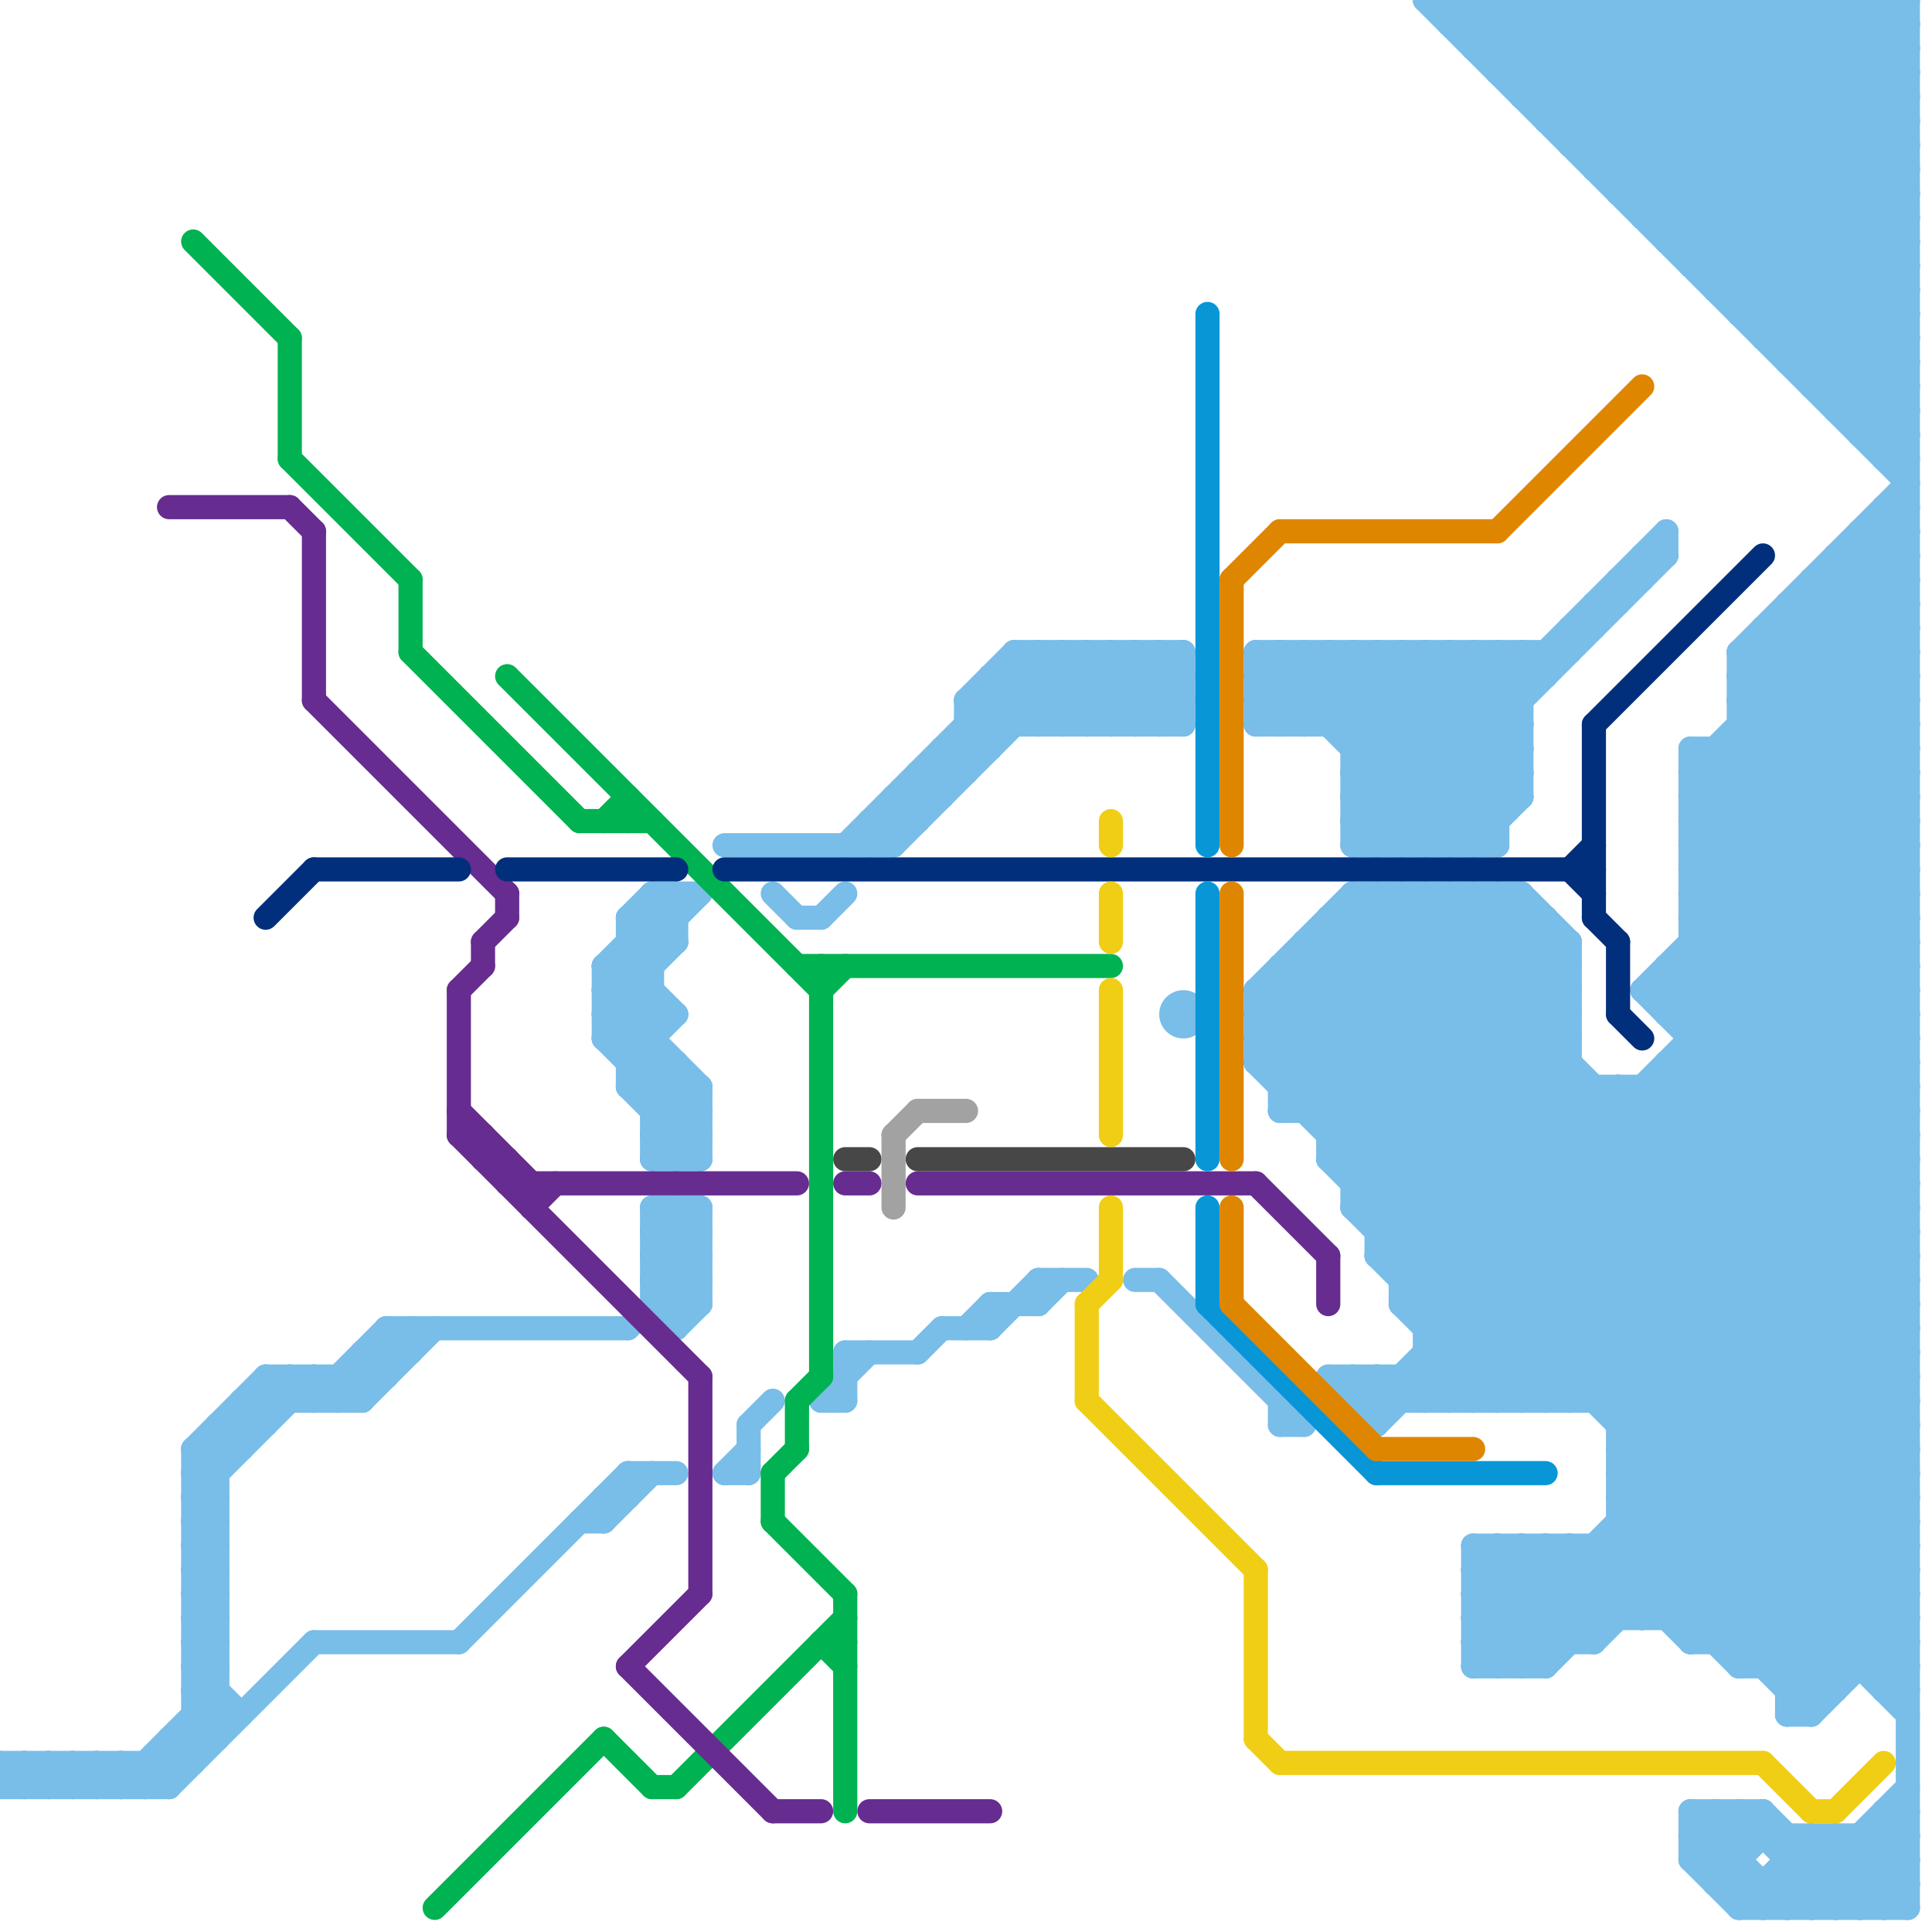 
<svg version="1.1" xmlns="http://www.w3.org/2000/svg" viewBox="0 0 80 80">
<style>line { stroke-width: 1; fill: none; stroke-linecap: round; stroke-linejoin: round; } .c0 { stroke: #79bde9 } .c1 { stroke: #00b251 } .c2 { stroke: #662c90 } .c3 { stroke: #012f7b } .c4 { stroke: #474747 } .c5 { stroke: #a2a2a2 } .c6 { stroke: #f0ce15 } .c7 { stroke: #0896d7 } .c8 { stroke: #df8600 }</style><line class="c0" x1="67" y1="0" x2="67" y2="8"/><line class="c0" x1="74" y1="78" x2="75" y2="79"/><line class="c0" x1="54" y1="40" x2="79" y2="65"/><line class="c0" x1="73" y1="14" x2="79" y2="8"/><line class="c0" x1="26" y1="40" x2="28" y2="42"/><line class="c0" x1="70" y1="0" x2="79" y2="9"/><line class="c0" x1="25" y1="62" x2="25" y2="63"/><line class="c0" x1="63" y1="3" x2="66" y2="0"/><line class="c0" x1="77" y1="0" x2="77" y2="18"/><line class="c0" x1="70" y1="75" x2="73" y2="75"/><line class="c0" x1="34" y1="38" x2="35" y2="37"/><line class="c0" x1="61" y1="64" x2="65" y2="68"/><line class="c0" x1="59" y1="55" x2="79" y2="55"/><line class="c0" x1="77" y1="22" x2="79" y2="24"/><line class="c0" x1="78" y1="18" x2="79" y2="17"/><line class="c0" x1="70" y1="68" x2="79" y2="59"/><line class="c0" x1="62" y1="37" x2="65" y2="40"/><line class="c0" x1="40" y1="55" x2="41" y2="54"/><line class="c0" x1="70" y1="68" x2="79" y2="68"/><line class="c0" x1="65" y1="64" x2="65" y2="68"/><line class="c0" x1="26" y1="43" x2="27" y2="42"/><line class="c0" x1="60" y1="1" x2="61" y2="0"/><line class="c0" x1="26" y1="45" x2="27" y2="44"/><line class="c0" x1="68" y1="41" x2="79" y2="30"/><line class="c0" x1="61" y1="65" x2="79" y2="65"/><line class="c0" x1="56" y1="32" x2="61" y2="27"/><line class="c0" x1="61" y1="67" x2="79" y2="67"/><line class="c0" x1="67" y1="63" x2="79" y2="63"/><line class="c0" x1="78" y1="0" x2="78" y2="19"/><line class="c0" x1="56" y1="49" x2="79" y2="49"/><line class="c0" x1="67" y1="58" x2="79" y2="46"/><line class="c0" x1="17" y1="55" x2="17" y2="56"/><line class="c0" x1="76" y1="17" x2="79" y2="17"/><line class="c0" x1="38" y1="56" x2="39" y2="55"/><line class="c0" x1="57" y1="50" x2="65" y2="42"/><line class="c0" x1="68" y1="45" x2="79" y2="56"/><line class="c0" x1="55" y1="47" x2="64" y2="38"/><line class="c0" x1="56" y1="50" x2="65" y2="41"/><line class="c0" x1="8" y1="65" x2="9" y2="66"/><line class="c0" x1="27" y1="53" x2="29" y2="53"/><line class="c0" x1="65" y1="26" x2="66" y2="26"/><line class="c0" x1="77" y1="79" x2="79" y2="77"/><line class="c0" x1="72" y1="75" x2="76" y2="79"/><line class="c0" x1="30" y1="61" x2="31" y2="60"/><line class="c0" x1="76" y1="16" x2="79" y2="13"/><line class="c0" x1="8" y1="61" x2="12" y2="57"/><line class="c0" x1="19" y1="68" x2="26" y2="61"/><line class="c0" x1="72" y1="0" x2="72" y2="13"/><line class="c0" x1="61" y1="64" x2="79" y2="64"/><line class="c0" x1="39" y1="31" x2="39" y2="33"/><line class="c0" x1="61" y1="67" x2="64" y2="64"/><line class="c0" x1="16" y1="55" x2="26" y2="55"/><line class="c0" x1="14" y1="57" x2="14" y2="58"/><line class="c0" x1="52" y1="27" x2="60" y2="35"/><line class="c0" x1="8" y1="70" x2="9" y2="69"/><line class="c0" x1="37" y1="33" x2="37" y2="35"/><line class="c0" x1="72" y1="29" x2="79" y2="36"/><line class="c0" x1="78" y1="69" x2="79" y2="68"/><line class="c0" x1="61" y1="2" x2="63" y2="0"/><line class="c0" x1="70" y1="36" x2="79" y2="27"/><line class="c0" x1="70" y1="38" x2="79" y2="29"/><line class="c0" x1="70" y1="36" x2="79" y2="36"/><line class="c0" x1="70" y1="38" x2="79" y2="38"/><line class="c0" x1="54" y1="46" x2="63" y2="37"/><line class="c0" x1="70" y1="36" x2="79" y2="45"/><line class="c0" x1="70" y1="38" x2="79" y2="47"/><line class="c0" x1="64" y1="5" x2="79" y2="5"/><line class="c0" x1="58" y1="35" x2="63" y2="30"/><line class="c0" x1="8" y1="67" x2="9" y2="67"/><line class="c0" x1="32" y1="37" x2="33" y2="38"/><line class="c0" x1="8" y1="69" x2="9" y2="69"/><line class="c0" x1="26" y1="39" x2="27" y2="40"/><line class="c0" x1="72" y1="68" x2="79" y2="61"/><line class="c0" x1="28" y1="48" x2="29" y2="47"/><line class="c0" x1="8" y1="71" x2="10" y2="71"/><line class="c0" x1="70" y1="76" x2="79" y2="76"/><line class="c0" x1="61" y1="68" x2="62" y2="69"/><line class="c0" x1="55" y1="57" x2="57" y2="59"/><line class="c0" x1="66" y1="25" x2="66" y2="26"/><line class="c0" x1="63" y1="58" x2="79" y2="42"/><line class="c0" x1="72" y1="29" x2="79" y2="22"/><line class="c0" x1="27" y1="47" x2="29" y2="47"/><line class="c0" x1="76" y1="76" x2="76" y2="79"/><line class="c0" x1="69" y1="9" x2="78" y2="0"/><line class="c0" x1="72" y1="0" x2="79" y2="7"/><line class="c0" x1="73" y1="79" x2="76" y2="76"/><line class="c0" x1="68" y1="23" x2="68" y2="24"/><line class="c0" x1="70" y1="37" x2="79" y2="37"/><line class="c0" x1="71" y1="78" x2="73" y2="76"/><line class="c0" x1="70" y1="37" x2="79" y2="46"/><line class="c0" x1="25" y1="41" x2="27" y2="41"/><line class="c0" x1="58" y1="57" x2="59" y2="58"/><line class="c0" x1="59" y1="37" x2="65" y2="43"/><line class="c0" x1="43" y1="27" x2="46" y2="30"/><line class="c0" x1="26" y1="44" x2="28" y2="44"/><line class="c0" x1="75" y1="15" x2="79" y2="11"/><line class="c0" x1="59" y1="0" x2="79" y2="20"/><line class="c0" x1="7" y1="74" x2="13" y2="68"/><line class="c0" x1="52" y1="41" x2="65" y2="41"/><line class="c0" x1="15" y1="56" x2="15" y2="58"/><line class="c0" x1="64" y1="58" x2="79" y2="43"/><line class="c0" x1="8" y1="60" x2="11" y2="57"/><line class="c0" x1="27" y1="48" x2="29" y2="46"/><line class="c0" x1="43" y1="54" x2="44" y2="53"/><line class="c0" x1="57" y1="51" x2="65" y2="43"/><line class="c0" x1="70" y1="77" x2="72" y2="75"/><line class="c0" x1="8" y1="64" x2="9" y2="65"/><line class="c0" x1="38" y1="32" x2="39" y2="33"/><line class="c0" x1="8" y1="66" x2="9" y2="67"/><line class="c0" x1="27" y1="46" x2="29" y2="46"/><line class="c0" x1="63" y1="0" x2="63" y2="4"/><line class="c0" x1="73" y1="78" x2="73" y2="79"/><line class="c0" x1="52" y1="44" x2="59" y2="37"/><line class="c0" x1="53" y1="27" x2="61" y2="35"/><line class="c0" x1="10" y1="58" x2="10" y2="60"/><line class="c0" x1="64" y1="4" x2="68" y2="0"/><line class="c0" x1="7" y1="72" x2="8" y2="73"/><line class="c0" x1="61" y1="69" x2="64" y2="69"/><line class="c0" x1="56" y1="50" x2="64" y2="58"/><line class="c0" x1="40" y1="29" x2="42" y2="27"/><line class="c0" x1="68" y1="9" x2="79" y2="9"/><line class="c0" x1="59" y1="55" x2="79" y2="35"/><line class="c0" x1="71" y1="77" x2="73" y2="75"/><line class="c0" x1="66" y1="7" x2="73" y2="0"/><line class="c0" x1="67" y1="60" x2="76" y2="69"/><line class="c0" x1="42" y1="28" x2="44" y2="30"/><line class="c0" x1="77" y1="22" x2="79" y2="22"/><line class="c0" x1="8" y1="60" x2="10" y2="60"/><line class="c0" x1="35" y1="35" x2="43" y2="27"/><line class="c0" x1="76" y1="0" x2="79" y2="3"/><line class="c0" x1="25" y1="42" x2="28" y2="42"/><line class="c0" x1="56" y1="37" x2="79" y2="60"/><line class="c0" x1="8" y1="67" x2="9" y2="66"/><line class="c0" x1="64" y1="64" x2="67" y2="67"/><line class="c0" x1="78" y1="79" x2="79" y2="78"/><line class="c0" x1="8" y1="69" x2="9" y2="68"/><line class="c0" x1="1" y1="73" x2="2" y2="74"/><line class="c0" x1="59" y1="35" x2="63" y2="31"/><line class="c0" x1="72" y1="13" x2="79" y2="13"/><line class="c0" x1="27" y1="50" x2="29" y2="52"/><line class="c0" x1="8" y1="63" x2="9" y2="64"/><line class="c0" x1="74" y1="71" x2="75" y2="71"/><line class="c0" x1="61" y1="66" x2="79" y2="66"/><line class="c0" x1="70" y1="77" x2="72" y2="79"/><line class="c0" x1="75" y1="25" x2="79" y2="29"/><line class="c0" x1="63" y1="0" x2="79" y2="16"/><line class="c0" x1="27" y1="37" x2="28" y2="38"/><line class="c0" x1="4" y1="74" x2="5" y2="73"/><line class="c0" x1="26" y1="38" x2="26" y2="45"/><line class="c0" x1="56" y1="58" x2="57" y2="57"/><line class="c0" x1="61" y1="2" x2="79" y2="2"/><line class="c0" x1="59" y1="54" x2="79" y2="34"/><line class="c0" x1="56" y1="35" x2="69" y2="22"/><line class="c0" x1="8" y1="68" x2="9" y2="68"/><line class="c0" x1="55" y1="48" x2="64" y2="39"/><line class="c0" x1="25" y1="40" x2="28" y2="37"/><line class="c0" x1="52" y1="27" x2="52" y2="30"/><line class="c0" x1="57" y1="57" x2="57" y2="59"/><line class="c0" x1="74" y1="14" x2="79" y2="9"/><line class="c0" x1="64" y1="38" x2="64" y2="58"/><line class="c0" x1="11" y1="57" x2="16" y2="57"/><line class="c0" x1="49" y1="27" x2="49" y2="30"/><line class="c0" x1="64" y1="27" x2="64" y2="28"/><line class="c0" x1="53" y1="59" x2="54" y2="59"/><line class="c0" x1="39" y1="31" x2="41" y2="31"/><line class="c0" x1="55" y1="38" x2="64" y2="38"/><line class="c0" x1="25" y1="40" x2="27" y2="40"/><line class="c0" x1="58" y1="27" x2="58" y2="35"/><line class="c0" x1="59" y1="57" x2="60" y2="58"/><line class="c0" x1="69" y1="44" x2="79" y2="54"/><line class="c0" x1="71" y1="12" x2="79" y2="12"/><line class="c0" x1="37" y1="33" x2="39" y2="33"/><line class="c0" x1="60" y1="27" x2="60" y2="35"/><line class="c0" x1="55" y1="27" x2="55" y2="30"/><line class="c0" x1="31" y1="59" x2="31" y2="61"/><line class="c0" x1="62" y1="2" x2="64" y2="0"/><line class="c0" x1="77" y1="22" x2="77" y2="69"/><line class="c0" x1="52" y1="28" x2="54" y2="30"/><line class="c0" x1="70" y1="32" x2="79" y2="23"/><line class="c0" x1="73" y1="26" x2="79" y2="26"/><line class="c0" x1="61" y1="68" x2="65" y2="64"/><line class="c0" x1="25" y1="43" x2="27" y2="41"/><line class="c0" x1="65" y1="64" x2="68" y2="67"/><line class="c0" x1="40" y1="29" x2="41" y2="30"/><line class="c0" x1="30" y1="35" x2="37" y2="35"/><line class="c0" x1="28" y1="44" x2="28" y2="48"/><line class="c0" x1="58" y1="54" x2="67" y2="45"/><line class="c0" x1="56" y1="57" x2="56" y2="58"/><line class="c0" x1="0" y1="73" x2="1" y2="74"/><line class="c0" x1="74" y1="15" x2="79" y2="15"/><line class="c0" x1="72" y1="27" x2="72" y2="69"/><line class="c0" x1="77" y1="0" x2="79" y2="2"/><line class="c0" x1="41" y1="29" x2="42" y2="30"/><line class="c0" x1="70" y1="0" x2="70" y2="11"/><line class="c0" x1="67" y1="62" x2="75" y2="70"/><line class="c0" x1="8" y1="68" x2="9" y2="67"/><line class="c0" x1="2" y1="73" x2="3" y2="74"/><line class="c0" x1="52" y1="43" x2="79" y2="70"/><line class="c0" x1="78" y1="19" x2="79" y2="18"/><line class="c0" x1="53" y1="27" x2="53" y2="30"/><line class="c0" x1="71" y1="11" x2="79" y2="3"/><line class="c0" x1="75" y1="71" x2="79" y2="67"/><line class="c0" x1="27" y1="51" x2="29" y2="53"/><line class="c0" x1="56" y1="37" x2="63" y2="37"/><line class="c0" x1="53" y1="44" x2="60" y2="37"/><line class="c0" x1="62" y1="58" x2="79" y2="41"/><line class="c0" x1="52" y1="42" x2="57" y2="37"/><line class="c0" x1="78" y1="22" x2="79" y2="23"/><line class="c0" x1="54" y1="39" x2="65" y2="39"/><line class="c0" x1="40" y1="29" x2="49" y2="29"/><line class="c0" x1="66" y1="0" x2="66" y2="7"/><line class="c0" x1="40" y1="30" x2="41" y2="31"/><line class="c0" x1="60" y1="37" x2="60" y2="58"/><line class="c0" x1="52" y1="30" x2="55" y2="27"/><line class="c0" x1="28" y1="55" x2="29" y2="54"/><line class="c0" x1="3" y1="73" x2="3" y2="74"/><line class="c0" x1="78" y1="75" x2="79" y2="76"/><line class="c0" x1="69" y1="42" x2="79" y2="42"/><line class="c0" x1="64" y1="0" x2="64" y2="5"/><line class="c0" x1="69" y1="44" x2="79" y2="44"/><line class="c0" x1="42" y1="27" x2="42" y2="30"/><line class="c0" x1="74" y1="15" x2="79" y2="10"/><line class="c0" x1="27" y1="52" x2="29" y2="52"/><line class="c0" x1="27" y1="54" x2="29" y2="54"/><line class="c0" x1="11" y1="57" x2="12" y2="58"/><line class="c0" x1="52" y1="42" x2="79" y2="69"/><line class="c0" x1="52" y1="44" x2="79" y2="71"/><line class="c0" x1="60" y1="27" x2="63" y2="30"/><line class="c0" x1="67" y1="61" x2="76" y2="70"/><line class="c0" x1="67" y1="64" x2="72" y2="69"/><line class="c0" x1="67" y1="60" x2="79" y2="60"/><line class="c0" x1="29" y1="45" x2="29" y2="48"/><line class="c0" x1="67" y1="62" x2="79" y2="62"/><line class="c0" x1="55" y1="39" x2="79" y2="63"/><line class="c0" x1="60" y1="0" x2="60" y2="1"/><line class="c0" x1="73" y1="69" x2="79" y2="63"/><line class="c0" x1="40" y1="30" x2="49" y2="30"/><line class="c0" x1="69" y1="41" x2="79" y2="51"/><line class="c0" x1="78" y1="75" x2="78" y2="79"/><line class="c0" x1="71" y1="68" x2="79" y2="60"/><line class="c0" x1="15" y1="58" x2="18" y2="55"/><line class="c0" x1="65" y1="58" x2="79" y2="44"/><line class="c0" x1="26" y1="61" x2="26" y2="62"/><line class="c0" x1="8" y1="71" x2="9" y2="72"/><line class="c0" x1="56" y1="33" x2="58" y2="35"/><line class="c0" x1="63" y1="64" x2="63" y2="69"/><line class="c0" x1="62" y1="69" x2="79" y2="52"/><line class="c0" x1="61" y1="69" x2="79" y2="51"/><line class="c0" x1="60" y1="37" x2="65" y2="42"/><line class="c0" x1="41" y1="28" x2="49" y2="28"/><line class="c0" x1="27" y1="47" x2="28" y2="48"/><line class="c0" x1="63" y1="4" x2="79" y2="4"/><line class="c0" x1="61" y1="66" x2="63" y2="64"/><line class="c0" x1="9" y1="59" x2="10" y2="60"/><line class="c0" x1="60" y1="0" x2="79" y2="19"/><line class="c0" x1="67" y1="59" x2="79" y2="59"/><line class="c0" x1="44" y1="27" x2="47" y2="30"/><line class="c0" x1="67" y1="61" x2="79" y2="61"/><line class="c0" x1="37" y1="35" x2="45" y2="27"/><line class="c0" x1="58" y1="52" x2="65" y2="45"/><line class="c0" x1="15" y1="56" x2="17" y2="56"/><line class="c0" x1="76" y1="23" x2="79" y2="23"/><line class="c0" x1="8" y1="62" x2="13" y2="57"/><line class="c0" x1="68" y1="41" x2="79" y2="52"/><line class="c0" x1="59" y1="56" x2="79" y2="56"/><line class="c0" x1="5" y1="73" x2="6" y2="74"/><line class="c0" x1="72" y1="28" x2="79" y2="35"/><line class="c0" x1="52" y1="30" x2="63" y2="30"/><line class="c0" x1="28" y1="50" x2="28" y2="55"/><line class="c0" x1="59" y1="27" x2="59" y2="35"/><line class="c0" x1="53" y1="41" x2="79" y2="67"/><line class="c0" x1="75" y1="79" x2="79" y2="75"/><line class="c0" x1="69" y1="42" x2="79" y2="32"/><line class="c0" x1="78" y1="75" x2="79" y2="75"/><line class="c0" x1="62" y1="0" x2="62" y2="3"/><line class="c0" x1="53" y1="40" x2="53" y2="46"/><line class="c0" x1="38" y1="32" x2="38" y2="34"/><line class="c0" x1="52" y1="28" x2="64" y2="28"/><line class="c0" x1="70" y1="75" x2="74" y2="79"/><line class="c0" x1="57" y1="51" x2="79" y2="51"/><line class="c0" x1="67" y1="45" x2="79" y2="57"/><line class="c0" x1="12" y1="57" x2="12" y2="58"/><line class="c0" x1="9" y1="59" x2="9" y2="72"/><line class="c0" x1="70" y1="44" x2="79" y2="53"/><line class="c0" x1="70" y1="76" x2="73" y2="79"/><line class="c0" x1="6" y1="73" x2="6" y2="74"/><line class="c0" x1="55" y1="48" x2="65" y2="58"/><line class="c0" x1="52" y1="28" x2="53" y2="27"/><line class="c0" x1="74" y1="25" x2="79" y2="30"/><line class="c0" x1="47" y1="27" x2="49" y2="29"/><line class="c0" x1="45" y1="27" x2="45" y2="30"/><line class="c0" x1="65" y1="6" x2="71" y2="0"/><line class="c0" x1="34" y1="58" x2="36" y2="56"/><line class="c0" x1="68" y1="9" x2="77" y2="0"/><line class="c0" x1="4" y1="73" x2="4" y2="74"/><line class="c0" x1="13" y1="57" x2="13" y2="58"/><line class="c0" x1="76" y1="79" x2="79" y2="76"/><line class="c0" x1="14" y1="57" x2="15" y2="58"/><line class="c0" x1="72" y1="27" x2="79" y2="34"/><line class="c0" x1="72" y1="28" x2="79" y2="21"/><line class="c0" x1="65" y1="39" x2="65" y2="58"/><line class="c0" x1="74" y1="76" x2="74" y2="79"/><line class="c0" x1="64" y1="0" x2="79" y2="15"/><line class="c0" x1="70" y1="75" x2="70" y2="77"/><line class="c0" x1="6" y1="74" x2="9" y2="71"/><line class="c0" x1="39" y1="31" x2="40" y2="32"/><line class="c0" x1="70" y1="34" x2="79" y2="25"/><line class="c0" x1="35" y1="56" x2="38" y2="56"/><line class="c0" x1="46" y1="27" x2="46" y2="30"/><line class="c0" x1="5" y1="74" x2="9" y2="70"/><line class="c0" x1="53" y1="40" x2="79" y2="66"/><line class="c0" x1="70" y1="34" x2="79" y2="34"/><line class="c0" x1="73" y1="0" x2="73" y2="14"/><line class="c0" x1="78" y1="0" x2="79" y2="1"/><line class="c0" x1="40" y1="29" x2="40" y2="32"/><line class="c0" x1="71" y1="75" x2="71" y2="78"/><line class="c0" x1="70" y1="34" x2="79" y2="43"/><line class="c0" x1="26" y1="45" x2="29" y2="45"/><line class="c0" x1="13" y1="58" x2="16" y2="55"/><line class="c0" x1="66" y1="58" x2="79" y2="45"/><line class="c0" x1="67" y1="24" x2="67" y2="25"/><line class="c0" x1="8" y1="65" x2="9" y2="65"/><line class="c0" x1="26" y1="61" x2="28" y2="61"/><line class="c0" x1="69" y1="22" x2="69" y2="23"/><line class="c0" x1="76" y1="23" x2="76" y2="70"/><line class="c0" x1="74" y1="25" x2="79" y2="25"/><line class="c0" x1="57" y1="59" x2="79" y2="37"/><line class="c0" x1="63" y1="37" x2="65" y2="39"/><line class="c0" x1="45" y1="27" x2="48" y2="30"/><line class="c0" x1="58" y1="54" x2="62" y2="58"/><line class="c0" x1="72" y1="27" x2="79" y2="20"/><line class="c0" x1="78" y1="21" x2="79" y2="22"/><line class="c0" x1="26" y1="38" x2="27" y2="37"/><line class="c0" x1="53" y1="46" x2="62" y2="37"/><line class="c0" x1="61" y1="27" x2="61" y2="35"/><line class="c0" x1="61" y1="64" x2="61" y2="69"/><line class="c0" x1="27" y1="38" x2="28" y2="39"/><line class="c0" x1="76" y1="76" x2="79" y2="79"/><line class="c0" x1="26" y1="38" x2="28" y2="38"/><line class="c0" x1="66" y1="45" x2="66" y2="58"/><line class="c0" x1="68" y1="0" x2="79" y2="11"/><line class="c0" x1="31" y1="59" x2="32" y2="58"/><line class="c0" x1="29" y1="50" x2="29" y2="54"/><line class="c0" x1="67" y1="8" x2="79" y2="8"/><line class="c0" x1="63" y1="27" x2="63" y2="33"/><line class="c0" x1="72" y1="30" x2="79" y2="30"/><line class="c0" x1="48" y1="27" x2="49" y2="28"/><line class="c0" x1="68" y1="45" x2="68" y2="67"/><line class="c0" x1="62" y1="64" x2="66" y2="68"/><line class="c0" x1="10" y1="58" x2="15" y2="58"/><line class="c0" x1="57" y1="27" x2="63" y2="33"/><line class="c0" x1="39" y1="55" x2="41" y2="55"/><line class="c0" x1="73" y1="75" x2="77" y2="79"/><line class="c0" x1="77" y1="17" x2="79" y2="15"/><line class="c0" x1="69" y1="41" x2="79" y2="31"/><line class="c0" x1="70" y1="31" x2="70" y2="68"/><line class="c0" x1="27" y1="51" x2="28" y2="50"/><line class="c0" x1="65" y1="5" x2="70" y2="0"/><line class="c0" x1="65" y1="0" x2="79" y2="14"/><line class="c0" x1="78" y1="21" x2="78" y2="70"/><line class="c0" x1="77" y1="18" x2="79" y2="18"/><line class="c0" x1="26" y1="39" x2="28" y2="39"/><line class="c0" x1="41" y1="55" x2="43" y2="53"/><line class="c0" x1="48" y1="30" x2="49" y2="29"/><line class="c0" x1="25" y1="43" x2="29" y2="47"/><line class="c0" x1="27" y1="54" x2="28" y2="55"/><line class="c0" x1="71" y1="31" x2="71" y2="68"/><line class="c0" x1="8" y1="65" x2="9" y2="64"/><line class="c0" x1="27" y1="53" x2="29" y2="51"/><line class="c0" x1="74" y1="25" x2="74" y2="71"/><line class="c0" x1="56" y1="50" x2="79" y2="50"/><line class="c0" x1="52" y1="27" x2="65" y2="27"/><line class="c0" x1="34" y1="58" x2="35" y2="58"/><line class="c0" x1="8" y1="61" x2="9" y2="62"/><line class="c0" x1="69" y1="40" x2="69" y2="42"/><line class="c0" x1="66" y1="64" x2="66" y2="68"/><line class="c0" x1="70" y1="33" x2="79" y2="24"/><line class="c0" x1="70" y1="35" x2="79" y2="26"/><line class="c0" x1="70" y1="33" x2="79" y2="33"/><line class="c0" x1="70" y1="35" x2="79" y2="35"/><line class="c0" x1="70" y1="33" x2="79" y2="42"/><line class="c0" x1="70" y1="35" x2="79" y2="44"/><line class="c0" x1="46" y1="27" x2="49" y2="30"/><line class="c0" x1="78" y1="21" x2="79" y2="21"/><line class="c0" x1="28" y1="37" x2="28" y2="39"/><line class="c0" x1="8" y1="64" x2="9" y2="64"/><line class="c0" x1="8" y1="66" x2="9" y2="66"/><line class="c0" x1="55" y1="47" x2="79" y2="47"/><line class="c0" x1="56" y1="49" x2="65" y2="40"/><line class="c0" x1="77" y1="76" x2="77" y2="79"/><line class="c0" x1="62" y1="3" x2="65" y2="0"/><line class="c0" x1="70" y1="76" x2="71" y2="75"/><line class="c0" x1="61" y1="35" x2="63" y2="33"/><line class="c0" x1="56" y1="31" x2="60" y2="27"/><line class="c0" x1="65" y1="26" x2="65" y2="27"/><line class="c0" x1="69" y1="0" x2="79" y2="10"/><line class="c0" x1="57" y1="58" x2="79" y2="36"/><line class="c0" x1="73" y1="14" x2="79" y2="14"/><line class="c0" x1="74" y1="77" x2="79" y2="77"/><line class="c0" x1="47" y1="27" x2="47" y2="30"/><line class="c0" x1="55" y1="38" x2="79" y2="62"/><line class="c0" x1="44" y1="30" x2="47" y2="27"/><line class="c0" x1="48" y1="53" x2="54" y2="59"/><line class="c0" x1="70" y1="32" x2="79" y2="32"/><line class="c0" x1="74" y1="70" x2="76" y2="70"/><line class="c0" x1="56" y1="27" x2="62" y2="33"/><line class="c0" x1="70" y1="32" x2="79" y2="41"/><line class="c0" x1="69" y1="40" x2="79" y2="50"/><line class="c0" x1="8" y1="63" x2="9" y2="63"/><line class="c0" x1="53" y1="58" x2="53" y2="59"/><line class="c0" x1="44" y1="27" x2="44" y2="30"/><line class="c0" x1="8" y1="70" x2="9" y2="71"/><line class="c0" x1="72" y1="75" x2="72" y2="79"/><line class="c0" x1="27" y1="47" x2="29" y2="45"/><line class="c0" x1="72" y1="29" x2="79" y2="29"/><line class="c0" x1="36" y1="34" x2="36" y2="35"/><line class="c0" x1="61" y1="27" x2="63" y2="29"/><line class="c0" x1="25" y1="40" x2="25" y2="43"/><line class="c0" x1="76" y1="17" x2="79" y2="14"/><line class="c0" x1="68" y1="67" x2="79" y2="56"/><line class="c0" x1="66" y1="25" x2="67" y2="25"/><line class="c0" x1="36" y1="35" x2="44" y2="27"/><line class="c0" x1="73" y1="75" x2="73" y2="76"/><line class="c0" x1="66" y1="68" x2="79" y2="55"/><line class="c0" x1="60" y1="1" x2="79" y2="1"/><line class="c0" x1="59" y1="0" x2="79" y2="0"/><line class="c0" x1="68" y1="23" x2="69" y2="23"/><line class="c0" x1="70" y1="11" x2="79" y2="2"/><line class="c0" x1="73" y1="0" x2="79" y2="6"/><line class="c0" x1="26" y1="44" x2="28" y2="42"/><line class="c0" x1="70" y1="11" x2="79" y2="11"/><line class="c0" x1="59" y1="56" x2="61" y2="58"/><line class="c0" x1="16" y1="55" x2="17" y2="56"/><line class="c0" x1="25" y1="42" x2="29" y2="46"/><line class="c0" x1="61" y1="65" x2="64" y2="68"/><line class="c0" x1="62" y1="0" x2="79" y2="17"/><line class="c0" x1="28" y1="50" x2="29" y2="51"/><line class="c0" x1="13" y1="68" x2="19" y2="68"/><line class="c0" x1="8" y1="64" x2="9" y2="63"/><line class="c0" x1="8" y1="66" x2="9" y2="65"/><line class="c0" x1="52" y1="41" x2="79" y2="68"/><line class="c0" x1="69" y1="44" x2="69" y2="67"/><line class="c0" x1="67" y1="8" x2="75" y2="0"/><line class="c0" x1="77" y1="76" x2="79" y2="78"/><line class="c0" x1="56" y1="31" x2="63" y2="31"/><line class="c0" x1="38" y1="32" x2="40" y2="32"/><line class="c0" x1="70" y1="43" x2="79" y2="43"/><line class="c0" x1="56" y1="33" x2="63" y2="33"/><line class="c0" x1="61" y1="1" x2="62" y2="0"/><line class="c0" x1="74" y1="26" x2="79" y2="31"/><line class="c0" x1="61" y1="68" x2="66" y2="68"/><line class="c0" x1="53" y1="45" x2="79" y2="45"/><line class="c0" x1="10" y1="58" x2="11" y2="59"/><line class="c0" x1="41" y1="54" x2="41" y2="55"/><line class="c0" x1="0" y1="74" x2="1" y2="73"/><line class="c0" x1="30" y1="61" x2="31" y2="61"/><line class="c0" x1="67" y1="7" x2="74" y2="0"/><line class="c0" x1="58" y1="27" x2="63" y2="32"/><line class="c0" x1="48" y1="27" x2="48" y2="30"/><line class="c0" x1="55" y1="48" x2="79" y2="48"/><line class="c0" x1="54" y1="39" x2="54" y2="46"/><line class="c0" x1="69" y1="40" x2="79" y2="40"/><line class="c0" x1="45" y1="30" x2="48" y2="27"/><line class="c0" x1="67" y1="63" x2="75" y2="71"/><line class="c0" x1="27" y1="48" x2="29" y2="48"/><line class="c0" x1="27" y1="50" x2="29" y2="50"/><line class="c0" x1="8" y1="63" x2="9" y2="62"/><line class="c0" x1="70" y1="77" x2="72" y2="77"/><line class="c0" x1="79" y1="0" x2="79" y2="79"/><line class="c0" x1="42" y1="27" x2="45" y2="30"/><line class="c0" x1="74" y1="69" x2="79" y2="64"/><line class="c0" x1="74" y1="71" x2="79" y2="66"/><line class="c0" x1="27" y1="53" x2="28" y2="54"/><line class="c0" x1="56" y1="57" x2="57" y2="58"/><line class="c0" x1="52" y1="43" x2="58" y2="37"/><line class="c0" x1="58" y1="54" x2="79" y2="54"/><line class="c0" x1="60" y1="58" x2="79" y2="39"/><line class="c0" x1="36" y1="34" x2="38" y2="34"/><line class="c0" x1="66" y1="0" x2="79" y2="13"/><line class="c0" x1="63" y1="37" x2="63" y2="58"/><line class="c0" x1="61" y1="67" x2="63" y2="69"/><line class="c0" x1="57" y1="52" x2="65" y2="44"/><line class="c0" x1="26" y1="55" x2="29" y2="52"/><line class="c0" x1="8" y1="67" x2="9" y2="68"/><line class="c0" x1="57" y1="57" x2="58" y2="58"/><line class="c0" x1="61" y1="58" x2="79" y2="40"/><line class="c0" x1="56" y1="48" x2="65" y2="39"/><line class="c0" x1="71" y1="31" x2="79" y2="39"/><line class="c0" x1="72" y1="13" x2="79" y2="6"/><line class="c0" x1="43" y1="27" x2="43" y2="30"/><line class="c0" x1="56" y1="34" x2="63" y2="27"/><line class="c0" x1="59" y1="58" x2="79" y2="38"/><line class="c0" x1="74" y1="70" x2="79" y2="65"/><line class="c0" x1="57" y1="37" x2="57" y2="52"/><line class="c0" x1="55" y1="57" x2="79" y2="57"/><line class="c0" x1="3" y1="73" x2="4" y2="74"/><line class="c0" x1="73" y1="13" x2="79" y2="7"/><line class="c0" x1="74" y1="0" x2="79" y2="5"/><line class="c0" x1="58" y1="57" x2="58" y2="58"/><line class="c0" x1="2" y1="74" x2="3" y2="73"/><line class="c0" x1="9" y1="59" x2="11" y2="59"/><line class="c0" x1="25" y1="42" x2="28" y2="39"/><line class="c0" x1="56" y1="32" x2="59" y2="35"/><line class="c0" x1="53" y1="46" x2="79" y2="46"/><line class="c0" x1="61" y1="66" x2="64" y2="69"/><line class="c0" x1="56" y1="38" x2="79" y2="61"/><line class="c0" x1="53" y1="30" x2="56" y2="27"/><line class="c0" x1="7" y1="72" x2="7" y2="74"/><line class="c0" x1="42" y1="27" x2="49" y2="27"/><line class="c0" x1="55" y1="46" x2="63" y2="38"/><line class="c0" x1="70" y1="42" x2="79" y2="33"/><line class="c0" x1="3" y1="74" x2="4" y2="73"/><line class="c0" x1="41" y1="28" x2="43" y2="30"/><line class="c0" x1="70" y1="40" x2="79" y2="49"/><line class="c0" x1="56" y1="32" x2="63" y2="32"/><line class="c0" x1="59" y1="37" x2="59" y2="58"/><line class="c0" x1="55" y1="30" x2="58" y2="27"/><line class="c0" x1="57" y1="27" x2="57" y2="35"/><line class="c0" x1="58" y1="37" x2="79" y2="58"/><line class="c0" x1="25" y1="62" x2="26" y2="62"/><line class="c0" x1="62" y1="27" x2="63" y2="28"/><line class="c0" x1="25" y1="40" x2="27" y2="42"/><line class="c0" x1="67" y1="0" x2="79" y2="12"/><line class="c0" x1="24" y1="63" x2="25" y2="63"/><line class="c0" x1="52" y1="41" x2="52" y2="44"/><line class="c0" x1="28" y1="54" x2="29" y2="53"/><line class="c0" x1="43" y1="53" x2="43" y2="54"/><line class="c0" x1="62" y1="3" x2="79" y2="3"/><line class="c0" x1="1" y1="73" x2="1" y2="74"/><line class="c0" x1="75" y1="24" x2="79" y2="24"/><line class="c0" x1="78" y1="70" x2="79" y2="70"/><line class="c0" x1="27" y1="51" x2="29" y2="51"/><line class="c0" x1="68" y1="8" x2="76" y2="0"/><line class="c0" x1="61" y1="0" x2="61" y2="2"/><line class="c0" x1="0" y1="74" x2="7" y2="74"/><line class="c0" x1="54" y1="27" x2="62" y2="35"/><line class="c0" x1="27" y1="37" x2="27" y2="48"/><line class="c0" x1="74" y1="0" x2="74" y2="15"/><line class="c0" x1="75" y1="24" x2="75" y2="71"/><line class="c0" x1="64" y1="69" x2="79" y2="54"/><line class="c0" x1="25" y1="43" x2="27" y2="43"/><line class="c0" x1="69" y1="45" x2="79" y2="55"/><line class="c0" x1="76" y1="24" x2="79" y2="27"/><line class="c0" x1="52" y1="41" x2="56" y2="37"/><line class="c0" x1="72" y1="69" x2="79" y2="69"/><line class="c0" x1="72" y1="79" x2="79" y2="79"/><line class="c0" x1="27" y1="45" x2="28" y2="44"/><line class="c0" x1="58" y1="53" x2="79" y2="53"/><line class="c0" x1="52" y1="29" x2="54" y2="27"/><line class="c0" x1="56" y1="37" x2="56" y2="50"/><line class="c0" x1="55" y1="38" x2="55" y2="48"/><line class="c0" x1="52" y1="43" x2="65" y2="43"/><line class="c0" x1="56" y1="33" x2="62" y2="27"/><line class="c0" x1="27" y1="52" x2="29" y2="50"/><line class="c0" x1="57" y1="35" x2="69" y2="23"/><line class="c0" x1="64" y1="5" x2="69" y2="0"/><line class="c0" x1="43" y1="30" x2="46" y2="27"/><line class="c0" x1="78" y1="76" x2="79" y2="77"/><line class="c0" x1="41" y1="54" x2="43" y2="54"/><line class="c0" x1="8" y1="68" x2="9" y2="69"/><line class="c0" x1="69" y1="10" x2="79" y2="10"/><line class="c0" x1="70" y1="37" x2="79" y2="28"/><line class="c0" x1="75" y1="0" x2="75" y2="16"/><line class="c0" x1="8" y1="60" x2="9" y2="61"/><line class="c0" x1="8" y1="62" x2="9" y2="63"/><line class="c0" x1="12" y1="57" x2="13" y2="58"/><line class="c0" x1="75" y1="24" x2="79" y2="28"/><line class="c0" x1="71" y1="0" x2="79" y2="8"/><line class="c0" x1="6" y1="73" x2="7" y2="74"/><line class="c0" x1="75" y1="0" x2="79" y2="4"/><line class="c0" x1="76" y1="23" x2="79" y2="26"/><line class="c0" x1="4" y1="73" x2="5" y2="74"/><line class="c0" x1="13" y1="57" x2="14" y2="58"/><line class="c0" x1="37" y1="33" x2="38" y2="34"/><line class="c0" x1="73" y1="26" x2="79" y2="32"/><line class="c0" x1="61" y1="37" x2="61" y2="58"/><line class="c0" x1="46" y1="30" x2="49" y2="27"/><line class="c0" x1="56" y1="27" x2="56" y2="35"/><line class="c0" x1="35" y1="56" x2="35" y2="58"/><line class="c0" x1="69" y1="0" x2="69" y2="10"/><line class="c0" x1="55" y1="27" x2="62" y2="34"/><line class="c0" x1="71" y1="12" x2="79" y2="4"/><line class="c0" x1="27" y1="52" x2="29" y2="54"/><line class="c0" x1="8" y1="60" x2="8" y2="73"/><line class="c0" x1="66" y1="7" x2="79" y2="7"/><line class="c0" x1="71" y1="78" x2="79" y2="78"/><line class="c0" x1="62" y1="37" x2="62" y2="58"/><line class="c0" x1="54" y1="30" x2="57" y2="27"/><line class="c0" x1="25" y1="41" x2="29" y2="37"/><line class="c0" x1="70" y1="10" x2="79" y2="1"/><line class="c0" x1="78" y1="70" x2="79" y2="69"/><line class="c0" x1="56" y1="30" x2="59" y2="27"/><line class="c0" x1="73" y1="26" x2="73" y2="69"/><line class="c0" x1="68" y1="41" x2="79" y2="41"/><line class="c0" x1="54" y1="27" x2="54" y2="30"/><line class="c0" x1="63" y1="27" x2="64" y2="28"/><line class="c0" x1="61" y1="0" x2="79" y2="18"/><line class="c0" x1="69" y1="67" x2="79" y2="57"/><line class="c0" x1="16" y1="55" x2="16" y2="57"/><line class="c0" x1="0" y1="73" x2="0" y2="74"/><line class="c0" x1="66" y1="6" x2="72" y2="0"/><line class="c0" x1="59" y1="27" x2="63" y2="31"/><line class="c0" x1="25" y1="63" x2="27" y2="61"/><line class="c0" x1="75" y1="76" x2="75" y2="79"/><line class="c0" x1="26" y1="45" x2="29" y2="48"/><line class="c0" x1="2" y1="73" x2="2" y2="74"/><line class="c0" x1="70" y1="31" x2="79" y2="31"/><line class="c0" x1="69" y1="10" x2="79" y2="0"/><line class="c0" x1="54" y1="39" x2="79" y2="64"/><line class="c0" x1="11" y1="57" x2="11" y2="59"/><line class="c0" x1="70" y1="31" x2="79" y2="40"/><line class="c0" x1="1" y1="74" x2="2" y2="73"/><line class="c0" x1="78" y1="19" x2="79" y2="19"/><line class="c0" x1="8" y1="62" x2="9" y2="62"/><line class="c0" x1="58" y1="53" x2="66" y2="45"/><line class="c0" x1="67" y1="60" x2="79" y2="48"/><line class="c0" x1="67" y1="62" x2="79" y2="50"/><line class="c0" x1="61" y1="65" x2="62" y2="64"/><line class="c0" x1="52" y1="29" x2="53" y2="30"/><line class="c0" x1="72" y1="79" x2="75" y2="76"/><line class="c0" x1="77" y1="23" x2="79" y2="25"/><line class="c0" x1="70" y1="67" x2="79" y2="58"/><line class="c0" x1="75" y1="16" x2="79" y2="12"/><line class="c0" x1="71" y1="0" x2="71" y2="12"/><line class="c0" x1="52" y1="42" x2="65" y2="42"/><line class="c0" x1="62" y1="27" x2="62" y2="35"/><line class="c0" x1="41" y1="28" x2="41" y2="31"/><line class="c0" x1="52" y1="44" x2="65" y2="44"/><line class="c0" x1="56" y1="34" x2="62" y2="34"/><line class="c0" x1="72" y1="28" x2="79" y2="28"/><line class="c0" x1="68" y1="0" x2="68" y2="9"/><line class="c0" x1="62" y1="64" x2="62" y2="69"/><line class="c0" x1="0" y1="73" x2="8" y2="73"/><line class="c0" x1="33" y1="38" x2="34" y2="38"/><line class="c0" x1="7" y1="72" x2="9" y2="72"/><line class="c0" x1="67" y1="45" x2="67" y2="67"/><line class="c0" x1="64" y1="64" x2="64" y2="69"/><line class="c0" x1="63" y1="4" x2="67" y2="0"/><line class="c0" x1="47" y1="30" x2="49" y2="28"/><line class="c0" x1="47" y1="53" x2="48" y2="53"/><line class="c0" x1="74" y1="79" x2="79" y2="74"/><line class="c0" x1="43" y1="53" x2="45" y2="53"/><line class="c0" x1="53" y1="40" x2="65" y2="40"/><line class="c0" x1="56" y1="58" x2="79" y2="58"/><line class="c0" x1="67" y1="24" x2="68" y2="24"/><line class="c0" x1="8" y1="61" x2="9" y2="61"/><line class="c0" x1="67" y1="59" x2="79" y2="47"/><line class="c0" x1="67" y1="61" x2="79" y2="49"/><line class="c0" x1="25" y1="41" x2="29" y2="45"/><line class="c0" x1="61" y1="37" x2="65" y2="41"/><line class="c0" x1="65" y1="0" x2="65" y2="6"/><line class="c0" x1="71" y1="75" x2="72" y2="76"/><line class="c0" x1="72" y1="31" x2="79" y2="38"/><line class="c0" x1="60" y1="35" x2="63" y2="32"/><line class="c0" x1="63" y1="64" x2="66" y2="67"/><line class="c0" x1="65" y1="6" x2="79" y2="6"/><line class="c0" x1="57" y1="37" x2="79" y2="59"/><line class="c0" x1="58" y1="37" x2="58" y2="54"/><line class="c0" x1="52" y1="29" x2="63" y2="29"/><line class="c0" x1="72" y1="12" x2="79" y2="5"/><line class="c0" x1="53" y1="45" x2="61" y2="37"/><line class="c0" x1="72" y1="27" x2="79" y2="27"/><line class="c0" x1="56" y1="35" x2="62" y2="35"/><line class="c0" x1="75" y1="16" x2="79" y2="16"/><line class="c0" x1="15" y1="56" x2="16" y2="57"/><line class="c0" x1="66" y1="64" x2="70" y2="68"/><line class="c0" x1="27" y1="50" x2="27" y2="54"/><line class="c0" x1="27" y1="37" x2="29" y2="37"/><line class="c0" x1="57" y1="52" x2="79" y2="52"/><line class="c0" x1="36" y1="34" x2="37" y2="35"/><line class="c0" x1="27" y1="46" x2="28" y2="45"/><line class="c0" x1="14" y1="58" x2="17" y2="55"/><line class="c0" x1="56" y1="34" x2="57" y2="35"/><line class="c0" x1="57" y1="52" x2="63" y2="58"/><line class="c0" x1="76" y1="0" x2="76" y2="17"/><line class="c0" x1="72" y1="30" x2="79" y2="37"/><line class="c0" x1="8" y1="69" x2="10" y2="71"/><line class="c0" x1="75" y1="76" x2="78" y2="79"/><line class="c0" x1="5" y1="73" x2="5" y2="74"/><line class="c0" x1="63" y1="69" x2="79" y2="53"/><line class="c0" x1="70" y1="39" x2="79" y2="39"/><line class="c0" x1="70" y1="39" x2="79" y2="48"/><line class="c0" x1="26" y1="38" x2="27" y2="39"/><line class="c0" x1="8" y1="70" x2="9" y2="70"/><line class="c0" x1="73" y1="27" x2="79" y2="33"/><line class="c0" x1="72" y1="69" x2="79" y2="62"/><line class="c0" x1="77" y1="18" x2="79" y2="16"/><circle cx="49" cy="42" r="1" fill="#79bde9" /><line class="c1" x1="24" y1="34" x2="27" y2="34"/><line class="c1" x1="26" y1="33" x2="26" y2="34"/><line class="c1" x1="25" y1="72" x2="27" y2="74"/><line class="c1" x1="8" y1="10" x2="12" y2="14"/><line class="c1" x1="33" y1="58" x2="33" y2="60"/><line class="c1" x1="34" y1="41" x2="35" y2="40"/><line class="c1" x1="18" y1="79" x2="25" y2="72"/><line class="c1" x1="25" y1="34" x2="26" y2="33"/><line class="c1" x1="32" y1="63" x2="35" y2="66"/><line class="c1" x1="28" y1="74" x2="35" y2="67"/><line class="c1" x1="34" y1="68" x2="35" y2="69"/><line class="c1" x1="35" y1="66" x2="35" y2="75"/><line class="c1" x1="32" y1="61" x2="32" y2="63"/><line class="c1" x1="12" y1="19" x2="17" y2="24"/><line class="c1" x1="27" y1="74" x2="28" y2="74"/><line class="c1" x1="17" y1="24" x2="17" y2="27"/><line class="c1" x1="21" y1="28" x2="34" y2="41"/><line class="c1" x1="33" y1="40" x2="46" y2="40"/><line class="c1" x1="34" y1="68" x2="35" y2="68"/><line class="c1" x1="33" y1="58" x2="34" y2="57"/><line class="c1" x1="17" y1="27" x2="24" y2="34"/><line class="c1" x1="34" y1="40" x2="34" y2="57"/><line class="c1" x1="32" y1="61" x2="33" y2="60"/><line class="c1" x1="12" y1="14" x2="12" y2="19"/><line class="c2" x1="12" y1="21" x2="13" y2="22"/><line class="c2" x1="26" y1="69" x2="32" y2="75"/><line class="c2" x1="20" y1="47" x2="20" y2="48"/><line class="c2" x1="13" y1="29" x2="21" y2="37"/><line class="c2" x1="19" y1="47" x2="20" y2="47"/><line class="c2" x1="38" y1="49" x2="52" y2="49"/><line class="c2" x1="22" y1="50" x2="23" y2="49"/><line class="c2" x1="13" y1="22" x2="13" y2="29"/><line class="c2" x1="21" y1="48" x2="21" y2="49"/><line class="c2" x1="36" y1="75" x2="41" y2="75"/><line class="c2" x1="19" y1="41" x2="20" y2="40"/><line class="c2" x1="7" y1="21" x2="12" y2="21"/><line class="c2" x1="26" y1="69" x2="29" y2="66"/><line class="c2" x1="21" y1="37" x2="21" y2="38"/><line class="c2" x1="29" y1="57" x2="29" y2="66"/><line class="c2" x1="20" y1="39" x2="20" y2="40"/><line class="c2" x1="35" y1="49" x2="36" y2="49"/><line class="c2" x1="19" y1="46" x2="22" y2="49"/><line class="c2" x1="19" y1="47" x2="29" y2="57"/><line class="c2" x1="21" y1="49" x2="33" y2="49"/><line class="c2" x1="19" y1="41" x2="19" y2="47"/><line class="c2" x1="22" y1="49" x2="22" y2="50"/><line class="c2" x1="32" y1="75" x2="34" y2="75"/><line class="c2" x1="20" y1="48" x2="21" y2="48"/><line class="c2" x1="20" y1="39" x2="21" y2="38"/><line class="c2" x1="52" y1="49" x2="55" y2="52"/><line class="c2" x1="55" y1="52" x2="55" y2="54"/><line class="c3" x1="30" y1="36" x2="66" y2="36"/><line class="c3" x1="67" y1="39" x2="67" y2="42"/><line class="c3" x1="65" y1="36" x2="66" y2="37"/><line class="c3" x1="66" y1="30" x2="73" y2="23"/><line class="c3" x1="11" y1="38" x2="13" y2="36"/><line class="c3" x1="13" y1="36" x2="19" y2="36"/><line class="c3" x1="21" y1="36" x2="28" y2="36"/><line class="c3" x1="67" y1="42" x2="68" y2="43"/><line class="c3" x1="66" y1="30" x2="66" y2="38"/><line class="c3" x1="65" y1="36" x2="66" y2="35"/><line class="c3" x1="66" y1="38" x2="67" y2="39"/><line class="c4" x1="38" y1="48" x2="49" y2="48"/><line class="c4" x1="35" y1="48" x2="36" y2="48"/><line class="c5" x1="38" y1="46" x2="40" y2="46"/><line class="c5" x1="37" y1="47" x2="38" y2="46"/><line class="c5" x1="37" y1="47" x2="37" y2="50"/><line class="c6" x1="52" y1="65" x2="52" y2="72"/><line class="c6" x1="46" y1="41" x2="46" y2="47"/><line class="c6" x1="46" y1="50" x2="46" y2="53"/><line class="c6" x1="45" y1="54" x2="46" y2="53"/><line class="c6" x1="53" y1="73" x2="73" y2="73"/><line class="c6" x1="45" y1="58" x2="52" y2="65"/><line class="c6" x1="52" y1="72" x2="53" y2="73"/><line class="c6" x1="46" y1="37" x2="46" y2="39"/><line class="c6" x1="46" y1="34" x2="46" y2="35"/><line class="c6" x1="76" y1="75" x2="78" y2="73"/><line class="c6" x1="45" y1="54" x2="45" y2="58"/><line class="c6" x1="73" y1="73" x2="75" y2="75"/><line class="c6" x1="75" y1="75" x2="76" y2="75"/><line class="c7" x1="57" y1="61" x2="64" y2="61"/><line class="c7" x1="50" y1="13" x2="50" y2="35"/><line class="c7" x1="50" y1="37" x2="50" y2="48"/><line class="c7" x1="50" y1="54" x2="57" y2="61"/><line class="c7" x1="50" y1="50" x2="50" y2="54"/><line class="c8" x1="57" y1="60" x2="61" y2="60"/><line class="c8" x1="62" y1="22" x2="68" y2="16"/><line class="c8" x1="51" y1="24" x2="53" y2="22"/><line class="c8" x1="51" y1="50" x2="51" y2="54"/><line class="c8" x1="53" y1="22" x2="62" y2="22"/><line class="c8" x1="51" y1="37" x2="51" y2="48"/><line class="c8" x1="51" y1="54" x2="57" y2="60"/><line class="c8" x1="51" y1="24" x2="51" y2="35"/>


</svg>

